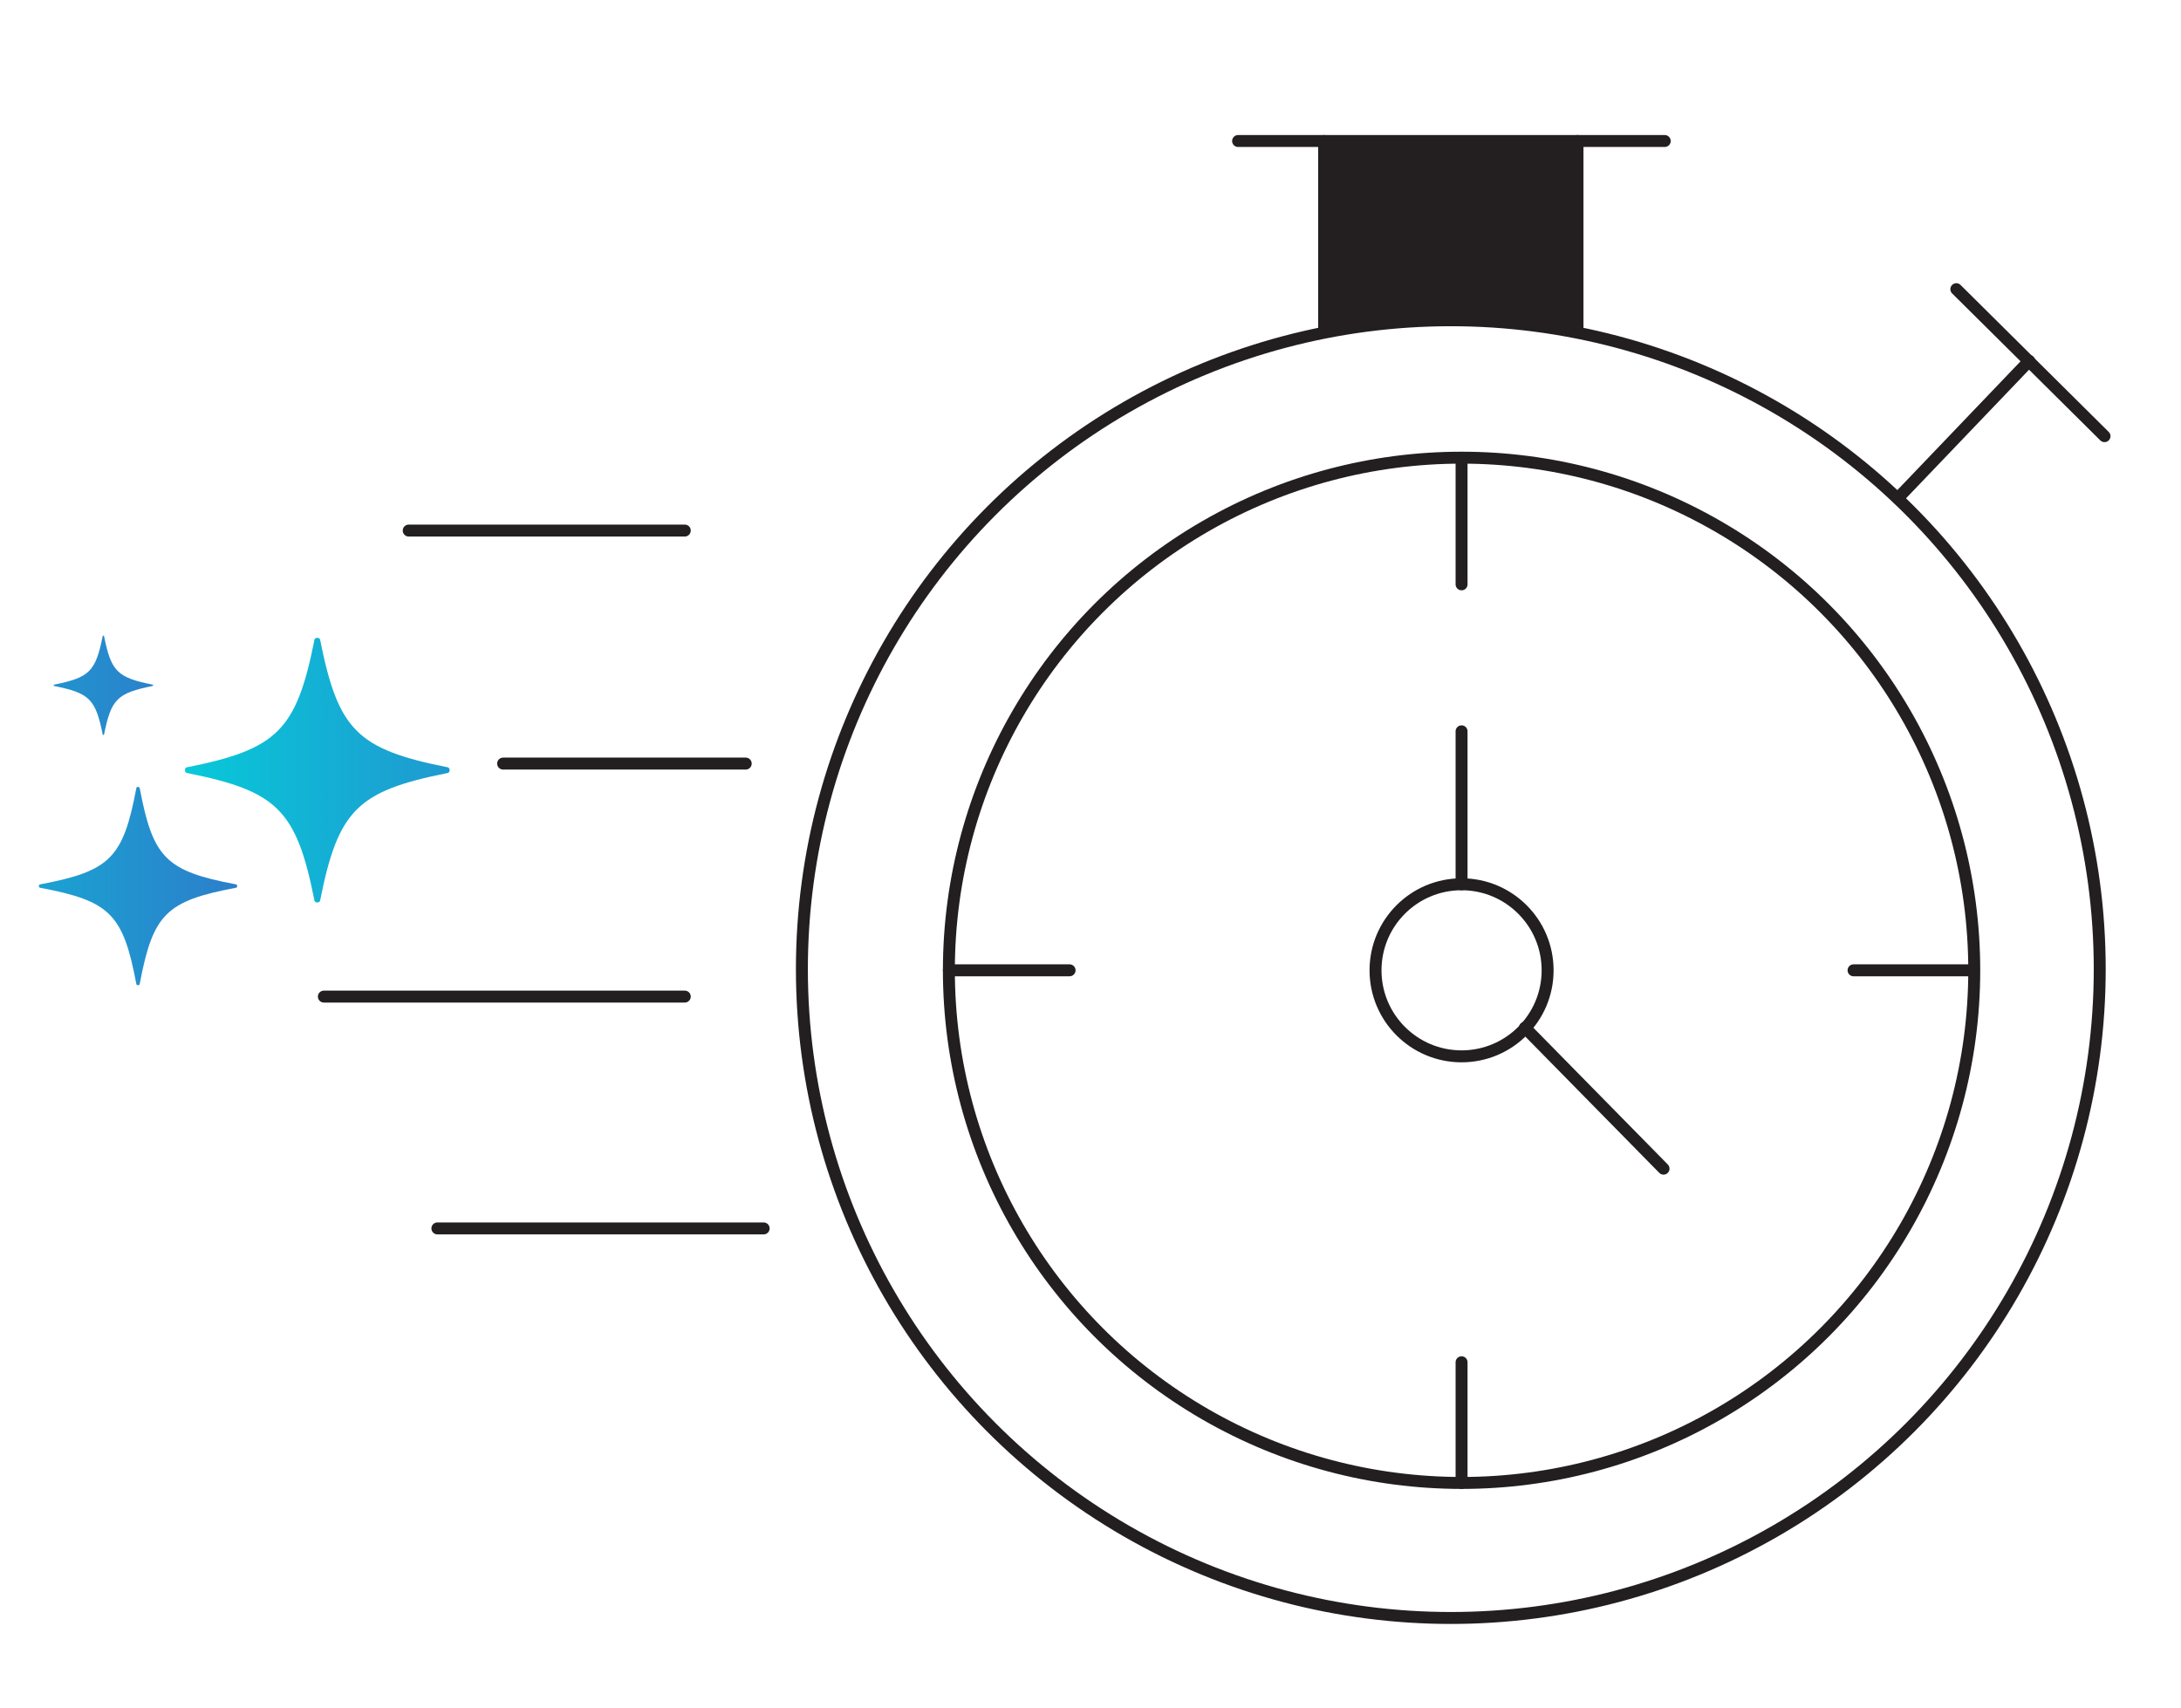 <?xml version="1.0" encoding="UTF-8"?>
<svg id="Layer_1" xmlns="http://www.w3.org/2000/svg" xmlns:xlink="http://www.w3.org/1999/xlink" version="1.1" viewBox="0 0 182.5 142.9">
  <!-- Generator: Adobe Illustrator 29.1.0, SVG Export Plug-In . SVG Version: 2.1.0 Build 142)  -->
  <defs>
    <style>
      .st0 {
        fill: url(#linear-gradient2);
      }

      .st1 {
        fill: url(#linear-gradient1);
      }

      .st2 {
        fill: #231f20;
      }

      .st3 {
        fill: url(#linear-gradient);
      }

      .st4 {
        fill: none;
        stroke: #231f20;
        stroke-linecap: round;
        stroke-linejoin: round;
      }
    </style>
    <linearGradient id="linear-gradient" x1="12460.5" y1="-5393.7" x2="12308.9" y2="-5393.7" gradientTransform="translate(-12433 -5319.6) scale(1 -1)" gradientUnits="userSpaceOnUse">
      <stop offset="0" stop-color="#346ec7"/>
      <stop offset=".3" stop-color="#04d0db"/>
    </linearGradient>
    <linearGradient id="linear-gradient1" x1="12454.8" y1="-5376.9" x2="12303.2" y2="-5376.9" xlink:href="#linear-gradient"/>
    <linearGradient id="linear-gradient2" x1="12490.6" y1="-5384" x2="12339" y2="-5384" xlink:href="#linear-gradient"/>
  </defs>
  <g>
    <g>
      <g>
        <ellipse class="st4" cx="121.4" cy="81.1" rx="54.3" ry="54.3"/>
        <line class="st4" x1="139.3" y1="11.8" x2="103.6" y2="11.8"/>
        <line class="st4" x1="169.8" y1="30.2" x2="158.8" y2="41.7"/>
        <line class="st4" x1="163.7" y1="24.2" x2="176.1" y2="36.5"/>
        <g>
          <line class="st4" x1="132" y1="27.8" x2="132" y2="11.8"/>
          <line class="st4" x1="110.8" y1="27.8" x2="110.8" y2="11.8"/>
        </g>
        <polygon class="st2" points="131.6 27.5 121.7 26.4 111 27.6 111 12.1 131.6 12.1 131.6 27.5"/>
      </g>
      <g>
        <ellipse class="st4" cx="122.3" cy="81.2" rx="42.9" ry="42.9"/>
        <ellipse class="st4" cx="122.3" cy="81.2" rx="7.2" ry="7.2"/>
        <g>
          <line class="st4" x1="165.1" y1="81.2" x2="155.1" y2="81.2"/>
          <line class="st4" x1="122.3" y1="124.1" x2="122.3" y2="114"/>
          <line class="st4" x1="79.4" y1="81.2" x2="89.5" y2="81.2"/>
          <line class="st4" x1="122.3" y1="38.8" x2="122.3" y2="48.9"/>
        </g>
        <line class="st4" x1="139.2" y1="97.8" x2="127.6" y2="86"/>
        <line class="st4" x1="122.3" y1="74" x2="122.3" y2="61.2"/>
      </g>
    </g>
    <g>
      <line class="st4" x1="34.2" y1="44.4" x2="57.3" y2="44.4"/>
      <line class="st4" x1="42.1" y1="63.9" x2="62.4" y2="63.9"/>
      <line class="st4" x1="27.1" y1="83.4" x2="57.3" y2="83.4"/>
      <line class="st4" x1="36.6" y1="102.8" x2="63.9" y2="102.8"/>
    </g>
  </g>
  <g>
    <path class="st3" d="M3.4,74.3c5.8,1.1,6.9,2.2,8,8,0,.2.3.2.3,0,1.1-5.8,2.2-6.9,8-8,.2,0,.2-.3,0-.3-5.8-1.1-6.9-2.2-8-8,0-.2-.3-.2-.3,0-1.1,5.8-2.2,6.9-8,8-.2,0-.2.3,0,.3Z"/>
    <path class="st1" d="M4.5,57.4c3,.6,3.5,1.1,4.1,4.1,0,0,.1,0,.1,0,.6-3,1.1-3.5,4.1-4.1,0,0,0-.1,0-.1-3-.6-3.5-1.1-4.1-4.1,0,0-.1,0-.1,0-.6,3-1.1,3.5-4.1,4.1,0,0,0,.1,0,.1Z"/>
    <path class="st0" d="M15.7,64.7c7.5,1.5,9.1,3.1,10.6,10.6,0,.3.5.3.5,0,1.5-7.5,3.1-9.1,10.6-10.6.3,0,.3-.5,0-.5-7.5-1.5-9.1-3.1-10.6-10.6,0-.3-.5-.3-.5,0-1.5,7.5-3.1,9.1-10.6,10.6-.3,0-.3.5,0,.5Z"/>
  </g>
</svg>